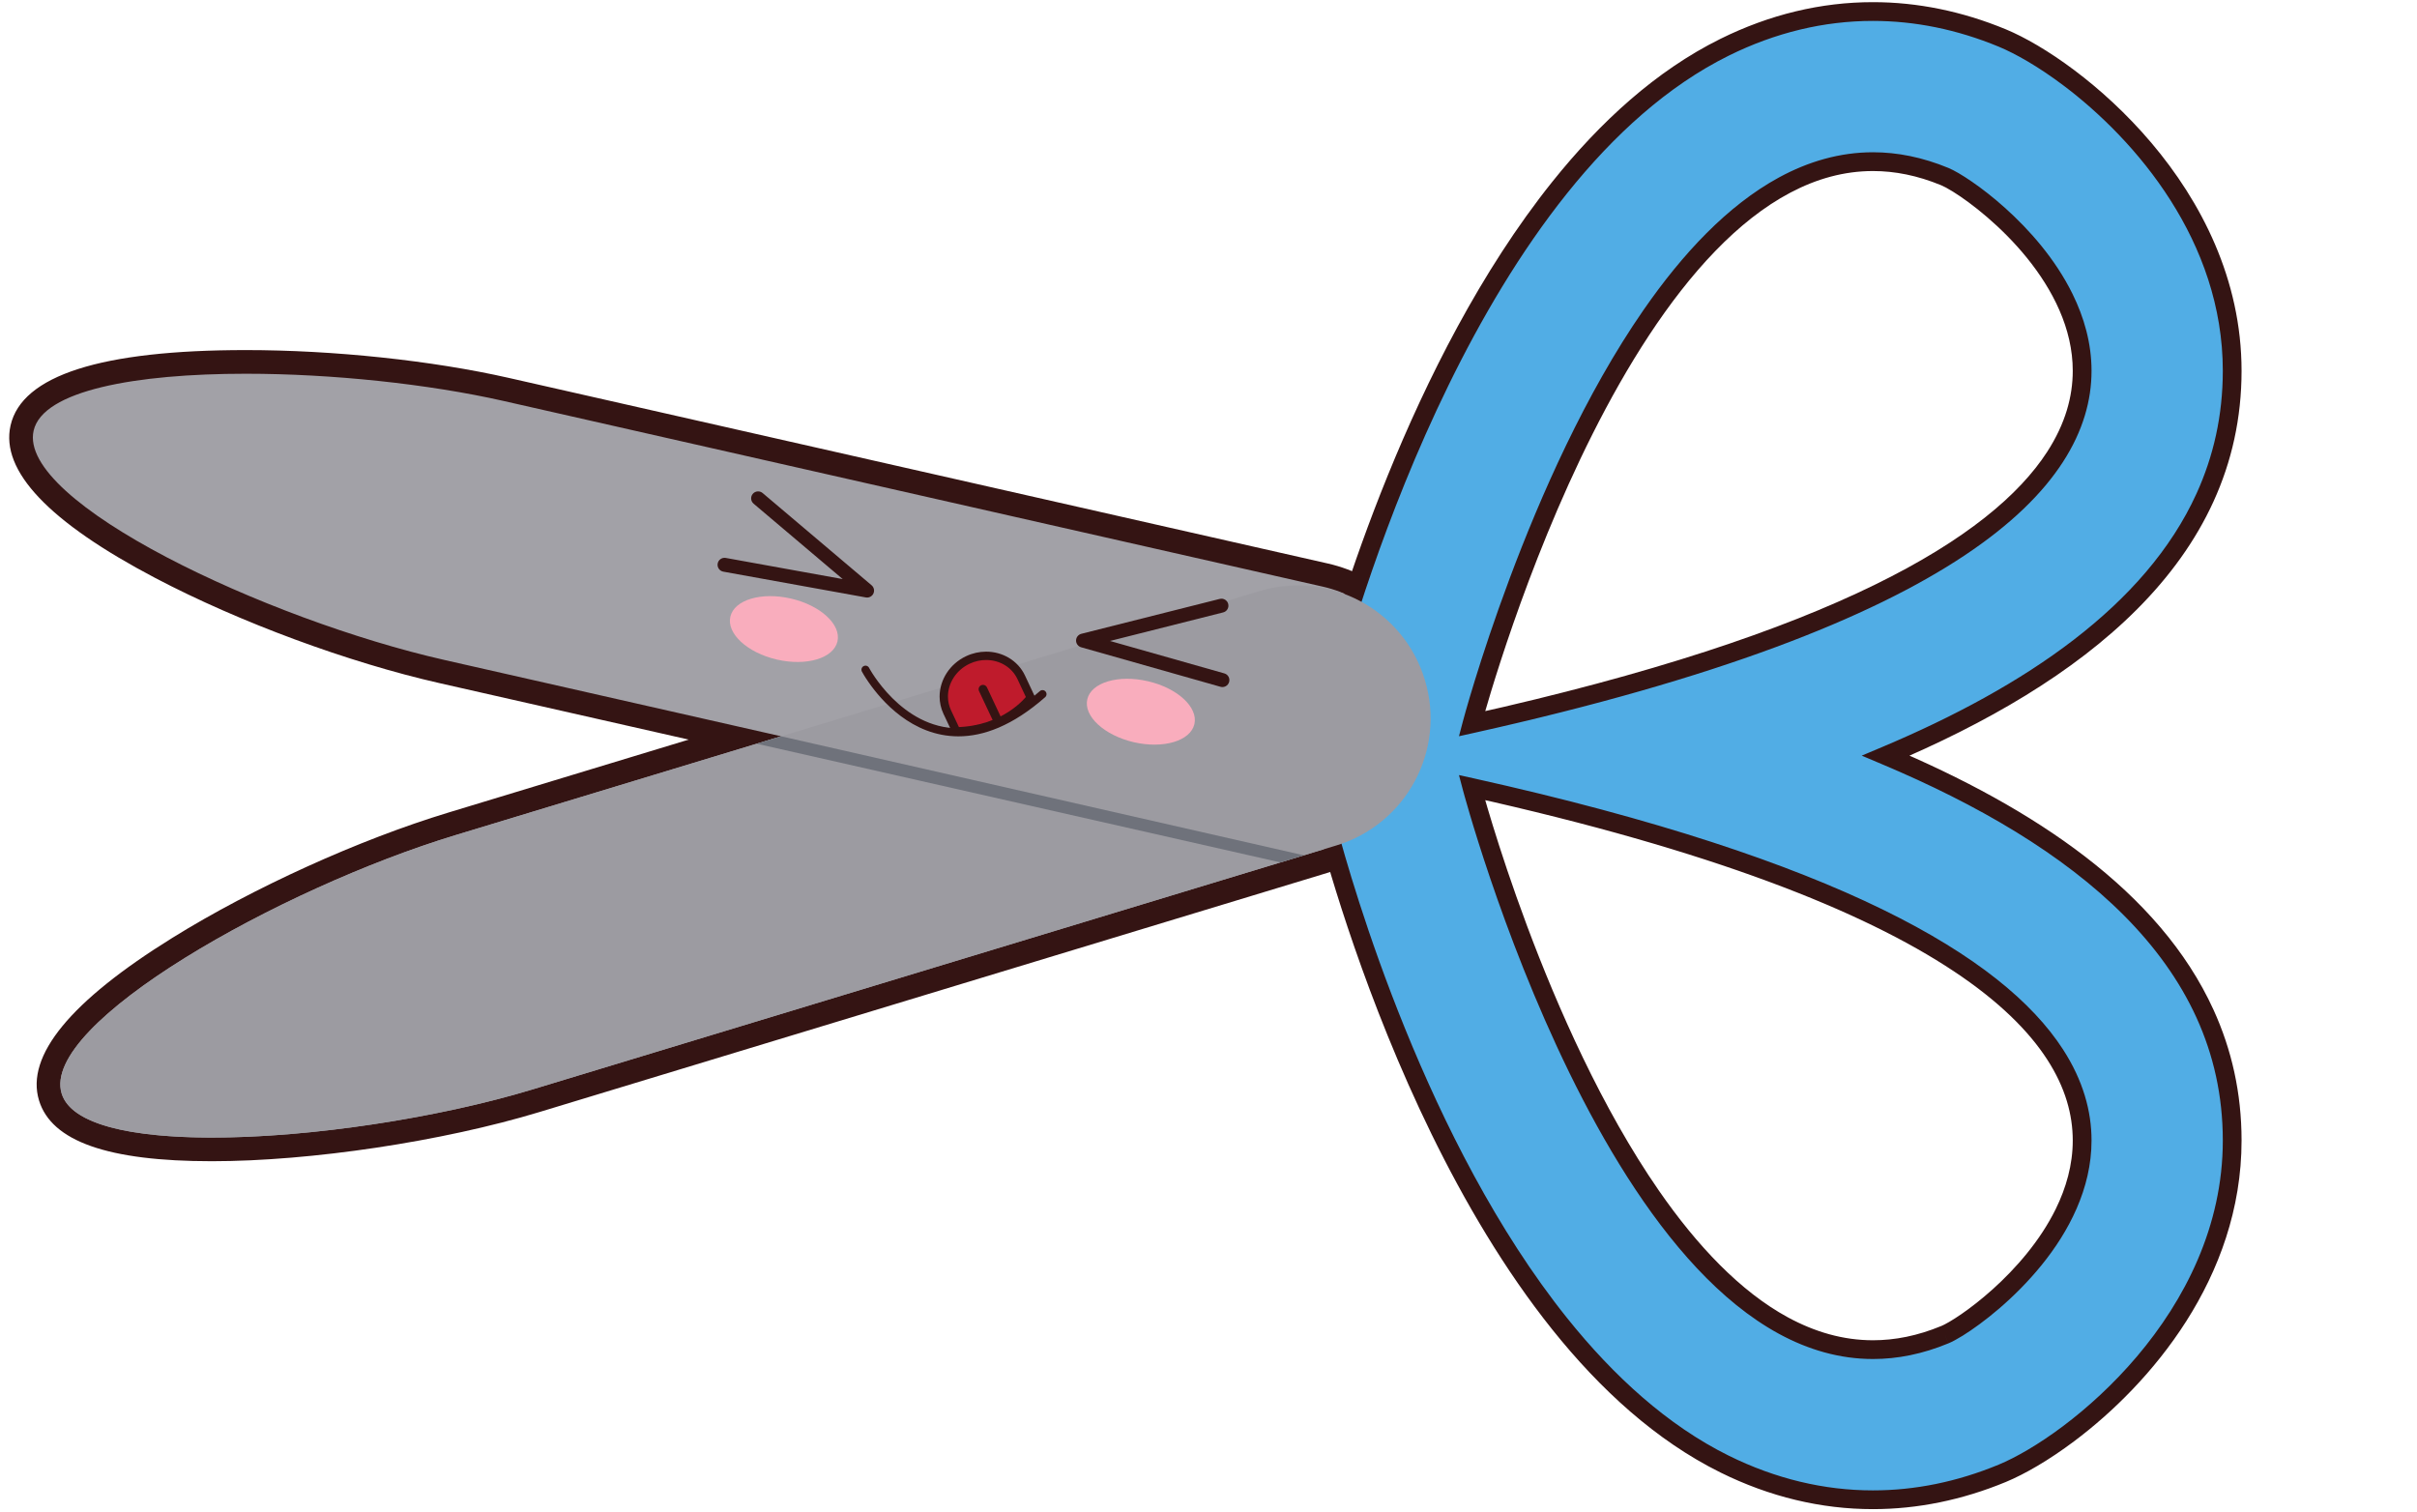 <?xml version="1.0" encoding="UTF-8"?><svg xmlns="http://www.w3.org/2000/svg" xmlns:xlink="http://www.w3.org/1999/xlink" height="225.9" preserveAspectRatio="xMidYMid meet" version="1.0" viewBox="43.4 99.7 361.1 225.9" width="361.1" zoomAndPan="magnify"><g><g id="change1_1"><path d="M 75.055 271.43 C 60.617 271.43 52.496 268.789 50.918 263.59 C 46.855 250.207 88.426 229.613 110.922 222.785 L 153.199 209.953 L 109.477 200.047 C 86.547 194.852 43.609 177.297 46.699 163.652 C 48.648 155.059 68.484 153.773 80.133 153.773 C 93.121 153.773 107.66 155.312 119.031 157.887 L 241.414 185.625 C 243.238 186.035 245.039 186.711 246.77 187.629 C 252.129 190.23 256.227 195.023 257.965 200.75 C 259.641 206.273 259.066 212.117 256.348 217.211 C 253.625 222.305 249.082 226.031 243.555 227.711 L 123.477 264.156 C 109.145 268.508 89.684 271.43 75.055 271.43" fill="#a2a1a7"/></g><g id="change2_1"><path d="M 80.133 152.004 C 58.496 152.004 46.668 155.793 44.977 163.266 C 43.441 170.047 50.719 177.715 66.602 186.059 C 79.168 192.66 95.445 198.68 109.086 201.77 L 146.297 210.203 L 110.406 221.098 C 97.023 225.156 81.219 232.332 69.16 239.816 C 53.914 249.277 47.207 257.449 49.227 264.105 C 51.086 270.223 59.531 273.195 75.051 273.195 C 89.844 273.195 109.508 270.242 123.988 265.848 L 244.066 229.398 C 250.047 227.59 254.961 223.555 257.902 218.047 C 260.852 212.535 261.473 206.211 259.652 200.234 C 257.781 194.062 253.371 188.891 247.543 186.039 C 245.691 185.062 243.762 184.344 241.809 183.898 L 119.422 156.164 C 107.934 153.559 93.242 152.004 80.133 152.004 M 80.133 155.539 C 92.969 155.539 107.371 157.059 118.641 159.609 L 241.023 187.348 C 242.785 187.746 244.422 188.387 245.941 189.191 C 250.738 191.523 254.602 195.754 256.27 201.266 C 259.461 211.746 253.535 222.836 243.039 226.02 L 122.965 262.465 C 108.973 266.711 89.855 269.66 75.051 269.66 C 63.148 269.66 54.027 267.754 52.609 263.074 C 49.426 252.586 85.289 232.414 111.434 224.48 L 160.102 209.707 L 109.863 198.32 C 83.227 192.285 46.004 174.738 48.422 164.047 C 49.785 158.035 63.664 155.539 80.133 155.539" fill="#341413"/></g><g id="change3_1"><path d="M 333.961 126.09 C 341.492 129.207 404.582 176.438 263.312 207.832 C 263.312 207.832 289.742 107.793 333.961 126.09 Z M 333.961 299.113 C 289.742 317.406 263.312 217.367 263.312 217.367 C 404.582 248.766 341.492 295.992 333.961 299.113 Z M 301.039 106.77 C 263.574 125.328 244.984 189.441 241.641 202.105 C 240.719 205.598 240.703 209.184 241.445 212.602 C 240.703 216.016 240.719 219.605 241.641 223.098 C 244.984 235.762 263.574 299.871 301.039 318.438 C 314.395 325.051 328.738 325.531 342.531 319.824 C 353.289 315.371 376.883 296.668 376.891 270.102 L 376.891 270.09 C 376.891 242.496 353.77 224.672 325.145 212.602 C 353.77 200.527 376.891 182.699 376.891 155.105 C 376.891 128.535 353.297 109.828 342.531 105.375 C 328.738 99.672 314.395 100.148 301.039 106.77" fill="#51ade5"/></g><g id="change2_2"><path d="M 333.961 126.09 L 333.422 127.383 C 333.762 127.52 334.391 127.848 335.156 128.324 C 337.863 130 342.422 133.531 346.227 138.23 C 348.129 140.582 349.848 143.223 351.082 146.062 C 352.32 148.902 353.07 151.934 353.07 155.105 C 353.066 158.926 351.992 162.965 349.242 167.215 C 345.121 173.582 337.152 180.406 323.387 187.121 C 309.633 193.84 290.113 200.441 263.008 206.465 L 263.312 207.832 L 264.668 208.188 C 264.668 208.188 264.688 208.113 264.73 207.957 C 265.383 205.547 271.195 184.672 281.348 164.504 C 286.422 154.422 292.586 144.52 299.652 137.219 C 303.184 133.562 306.938 130.562 310.871 128.488 C 314.805 126.41 318.91 125.254 323.227 125.254 C 326.484 125.254 329.871 125.914 333.422 127.383 L 333.961 126.09 L 334.496 124.793 C 330.637 123.195 326.863 122.449 323.227 122.449 C 318.246 122.449 313.531 123.844 309.148 126.23 C 301.477 130.418 294.77 137.609 288.949 146.004 C 280.223 158.594 273.5 173.938 268.934 186.148 C 264.367 198.363 261.965 207.441 261.957 207.473 L 261.371 209.699 L 263.617 209.199 C 299.949 201.121 322.871 192.004 336.844 182.727 C 343.828 178.086 348.578 173.395 351.594 168.738 C 354.613 164.086 355.879 159.461 355.875 155.105 C 355.875 150.969 354.75 147.098 353.039 143.621 C 350.473 138.402 346.59 134.035 343 130.805 C 341.203 129.188 339.477 127.855 338.008 126.848 C 336.531 125.832 335.352 125.152 334.496 124.793 Z M 333.961 299.113 L 333.422 297.816 C 329.875 299.285 326.484 299.945 323.227 299.945 C 318.773 299.945 314.539 298.711 310.488 296.508 C 303.402 292.656 296.918 285.785 291.25 277.602 C 282.742 265.328 276.074 250.156 271.555 238.07 C 269.297 232.027 267.57 226.754 266.414 222.996 C 265.836 221.117 265.395 219.617 265.105 218.59 C 264.957 218.074 264.848 217.68 264.773 217.41 C 264.703 217.145 264.668 217.012 264.668 217.012 L 263.312 217.367 L 263.008 218.734 C 299.145 226.766 321.801 235.836 335.293 244.809 C 342.043 249.289 346.492 253.738 349.242 257.984 C 351.992 262.234 353.066 266.273 353.07 270.094 C 353.07 273.715 352.09 277.16 350.523 280.344 C 348.184 285.109 344.531 289.25 341.125 292.312 C 339.422 293.844 337.785 295.105 336.418 296.047 C 335.062 296.984 333.941 297.609 333.422 297.82 L 333.961 299.113 L 334.496 300.406 C 335.074 300.164 335.773 299.785 336.633 299.258 C 339.605 297.406 344.336 293.742 348.402 288.73 C 350.434 286.227 352.293 283.383 353.652 280.254 C 355.016 277.129 355.875 273.711 355.875 270.094 C 355.879 265.738 354.613 261.113 351.594 256.461 C 347.062 249.477 338.656 242.414 324.617 235.559 C 310.574 228.707 290.863 222.059 263.617 216 L 261.371 215.504 L 261.957 217.727 C 261.973 217.777 267.531 238.828 277.863 259.973 C 283.035 270.547 289.391 281.148 296.926 289.184 C 300.695 293.199 304.766 296.578 309.148 298.969 C 313.531 301.355 318.246 302.75 323.227 302.746 C 326.867 302.75 330.637 302.004 334.492 300.406 Z M 301.039 106.77 L 300.418 105.512 C 290.805 110.277 282.48 117.91 275.328 126.84 C 264.605 140.23 256.496 156.559 250.73 170.742 C 244.965 184.922 241.551 196.957 240.285 201.746 C 239.762 203.723 239.516 205.723 239.516 207.707 C 239.516 209.461 239.707 211.199 240.078 212.898 L 241.445 212.602 L 240.078 212.301 C 239.707 213.996 239.516 215.738 239.516 217.492 C 239.516 219.477 239.762 221.477 240.285 223.453 C 241.973 229.84 247.477 249.105 257.285 269.168 C 262.195 279.199 268.18 289.434 275.328 298.363 C 282.48 307.289 290.805 314.926 300.418 319.691 C 307.781 323.34 315.473 325.18 323.215 325.176 C 329.859 325.176 336.535 323.82 343.066 321.121 C 345.906 319.941 349.473 317.887 353.277 315.035 C 358.984 310.754 365.207 304.676 370.035 297.086 C 374.859 289.5 378.289 280.379 378.289 270.102 L 378.289 270.09 C 378.289 262.992 376.801 256.496 374.105 250.582 C 370.059 241.707 363.336 234.164 354.949 227.707 C 346.562 221.25 336.5 215.867 325.691 211.309 L 325.145 212.602 L 325.691 213.891 C 340.102 207.809 353.188 200.27 362.742 190.66 C 367.52 185.855 371.41 180.531 374.105 174.613 C 376.801 168.699 378.289 162.199 378.289 155.105 C 378.285 141.391 372.203 129.766 364.816 121.043 C 361.117 116.676 357.086 113.023 353.281 110.168 C 349.473 107.312 345.906 105.258 343.066 104.078 C 336.535 101.379 329.859 100.02 323.211 100.023 C 315.473 100.02 307.781 101.863 300.418 105.512 L 301.039 106.77 L 301.66 108.023 C 308.668 104.551 315.918 102.824 323.211 102.824 C 329.477 102.824 335.781 104.098 341.996 106.668 C 344.539 107.719 347.957 109.672 351.602 112.41 C 357.07 116.512 363.07 122.383 367.672 129.621 C 372.277 136.867 375.488 145.457 375.488 155.105 C 375.484 161.809 374.09 167.887 371.555 173.453 C 367.754 181.801 361.367 189.012 353.242 195.27 C 345.117 201.527 335.258 206.816 324.602 211.309 L 321.543 212.598 L 324.602 213.891 C 338.812 219.879 351.598 227.289 360.758 236.512 C 365.34 241.121 369.02 246.18 371.555 251.742 C 374.09 257.309 375.484 263.387 375.488 270.09 L 375.488 270.102 C 375.488 282.957 369.773 293.965 362.672 302.352 C 359.129 306.535 355.242 310.059 351.598 312.793 C 347.953 315.527 344.539 317.48 341.996 318.531 C 335.781 321.102 329.477 322.375 323.215 322.375 C 315.918 322.375 308.668 320.648 301.66 317.18 C 292.543 312.664 284.492 305.324 277.516 296.613 C 267.051 283.551 259.023 267.43 253.324 253.402 C 247.621 239.379 244.238 227.445 242.992 222.738 C 242.535 221.004 242.316 219.242 242.316 217.492 C 242.316 215.945 242.488 214.402 242.816 212.898 L 242.883 212.598 L 242.816 212.301 C 242.484 210.793 242.316 209.254 242.316 207.707 C 242.316 205.957 242.535 204.195 242.992 202.465 C 244.652 196.188 250.117 177.062 259.805 157.266 C 264.645 147.363 270.543 137.297 277.516 128.59 C 284.492 119.879 292.543 112.539 301.66 108.023 L 301.039 106.77" fill="#341413"/></g><g id="change4_1"><path d="M 111.434 224.48 C 85.289 232.414 49.426 252.586 52.609 263.074 C 55.793 273.566 97.719 270.129 122.965 262.465 L 243.039 226.02 C 253.535 222.836 259.461 211.746 256.27 201.266 C 253.09 190.77 242.008 184.852 231.516 188.031 L 111.434 224.48" fill="#9c9ba1"/></g><g id="change5_1"><path d="M 159.336 209.941 L 160.102 209.707 L 159.336 209.941" fill="#737680"/></g><g id="change6_1"><path d="M 235.285 228.371 L 238.188 227.488 C 238.781 227.625 239.098 227.699 239.094 227.699 C 239.094 227.699 238.805 227.633 238.199 227.496 L 235.285 228.371" fill="#261212"/></g><g id="change7_1"><path d="M 234.695 228.551 L 156.449 210.816 L 159.336 209.941 L 160.102 209.707 C 160.418 209.777 229.453 225.492 238.188 227.488 L 235.285 228.371 L 234.695 228.551" fill="#6f727b"/></g><g id="change2_3"><path d="M 225.633 189.18 L 204.953 194.395 C 204.492 194.512 204.172 194.918 204.164 195.391 C 204.16 195.863 204.469 196.277 204.922 196.406 L 225.746 202.312 C 226.297 202.469 226.875 202.148 227.031 201.594 C 227.188 201.039 226.867 200.465 226.312 200.309 L 209.234 195.465 L 226.141 191.199 C 226.699 191.062 227.035 190.496 226.895 189.938 C 226.758 189.379 226.191 189.039 225.633 189.184" fill="#341413"/></g><g id="change2_4"><path d="M 155.988 174.953 L 169.301 186.219 L 151.832 183.059 C 151.266 182.957 150.723 183.332 150.621 183.898 C 150.52 184.465 150.895 185.008 151.461 185.109 L 172.758 188.961 C 173.219 189.047 173.684 188.809 173.883 188.383 C 174.086 187.953 173.973 187.445 173.613 187.141 L 157.336 173.363 C 156.895 172.992 156.238 173.047 155.867 173.484 C 155.496 173.926 155.551 174.582 155.988 174.953" fill="#341413"/></g><g id="change8_1"><path d="M 168.516 195.535 C 167.934 198.055 163.879 199.266 159.461 198.242 C 155.039 197.219 151.93 194.348 152.516 191.832 C 153.098 189.316 157.152 188.105 161.57 189.129 C 165.988 190.148 169.102 193.02 168.516 195.535" fill="#f9adbd"/></g><g id="change8_2"><path d="M 221.844 207.887 C 221.258 210.402 217.211 211.613 212.789 210.594 C 208.371 209.566 205.258 206.695 205.84 204.18 C 206.422 201.664 210.477 200.453 214.895 201.48 C 219.316 202.5 222.422 205.367 221.844 207.887" fill="#f9adbd"/></g><g id="change2_5"><path d="M 173.258 199.516 L 173.238 199.477 L 173.223 199.453 L 173.203 199.422 L 173.168 199.371 L 173.098 199.301 L 172.996 199.23 C 172.945 199.203 172.863 199.156 172.703 199.156 L 172.703 199.754 L 172.895 199.188 C 172.742 199.141 172.707 199.16 172.703 199.156 L 172.703 199.754 L 172.895 199.188 L 172.703 199.758 L 173.18 199.387 C 173.086 199.27 172.969 199.211 172.895 199.188 L 172.703 199.758 L 173.18 199.387 L 172.703 199.758 L 173.305 199.758 C 173.309 199.66 173.273 199.508 173.18 199.387 L 172.703 199.758 L 173.305 199.758 C 173.305 199.598 173.242 199.445 173.129 199.332 C 173.016 199.219 172.863 199.156 172.703 199.156 C 172.543 199.156 172.391 199.219 172.277 199.332 C 172.164 199.441 172.102 199.598 172.102 199.758 C 172.102 199.863 172.117 199.887 172.121 199.914 L 172.152 200.004 L 172.168 200.035 C 172.211 200.117 172.543 200.734 173.18 201.648 C 174.129 203.012 175.734 205.012 177.977 206.688 C 180.215 208.363 183.109 209.715 186.582 209.715 C 190.332 209.719 194.691 208.133 199.547 203.863 C 199.797 203.645 199.82 203.262 199.602 203.012 C 199.383 202.762 199.004 202.738 198.754 202.957 C 194.043 207.09 189.98 208.508 186.582 208.512 C 182.344 208.512 179.016 206.285 176.723 204.012 C 175.578 202.875 174.703 201.734 174.113 200.883 C 173.82 200.453 173.598 200.102 173.453 199.852 C 173.379 199.73 173.324 199.633 173.289 199.57 L 173.25 199.5 L 173.242 199.484 L 173.031 199.594 L 173.242 199.488 L 173.242 199.484 L 173.031 199.594 L 173.242 199.488 L 172.754 199.734 L 173.246 199.5 L 173.242 199.488 L 172.754 199.734 L 173.246 199.5 L 172.711 199.754 L 173.258 199.52 L 173.246 199.5 L 172.711 199.754 L 173.258 199.52 L 172.703 199.758 L 173.27 199.555 L 173.258 199.52 L 172.703 199.758 L 173.27 199.555 L 172.703 199.758 L 173.285 199.602 L 173.27 199.555 L 172.703 199.758 L 173.285 199.602 L 172.703 199.758 L 173.305 199.758 C 173.305 199.652 173.289 199.629 173.285 199.602 L 172.703 199.758 L 173.305 199.758 C 173.305 199.598 173.242 199.445 173.129 199.332 C 173.016 199.219 172.863 199.156 172.703 199.156 C 172.543 199.156 172.391 199.219 172.277 199.332 C 172.164 199.441 172.102 199.598 172.102 199.758 C 172.098 199.855 172.133 200.008 172.227 200.129 C 172.375 200.312 172.543 200.34 172.605 200.352 L 172.703 200.359 L 172.703 199.758 L 172.41 200.285 C 172.465 200.312 172.547 200.359 172.703 200.359 L 172.703 199.758 L 172.41 200.285 L 172.703 199.758 L 172.27 200.172 C 172.293 200.195 172.312 200.227 172.41 200.285 L 172.703 199.758 L 172.27 200.172 L 172.699 199.766 L 172.195 200.082 L 172.27 200.172 L 172.699 199.766 L 172.195 200.082 L 172.633 199.805 L 172.184 200.059 L 172.195 200.082 L 172.633 199.805 L 172.184 200.059 L 172.188 200.074 C 172.344 200.367 172.707 200.484 173.004 200.328 C 173.297 200.176 173.414 199.812 173.262 199.516" fill="#341413"/></g><g id="change9_1"><path d="M 186.273 208.965 L 184.922 206.09 C 183.566 203.223 184.949 199.738 187.996 198.301 C 191.047 196.867 194.609 198.023 195.965 200.883 L 197.395 203.93 C 197.395 203.93 193.898 208.812 186.273 208.965" fill="#bf1b2c"/></g><g id="change2_6"><path d="M 186.273 208.965 L 186.836 208.699 L 185.484 205.824 C 185.172 205.16 185.023 204.465 185.023 203.77 C 185.02 201.797 186.223 199.824 188.262 198.863 C 189.066 198.484 189.906 198.309 190.727 198.309 C 192.719 198.309 194.551 199.355 195.402 201.148 L 196.828 204.191 L 197.395 203.93 L 196.887 203.566 L 196.883 203.57 C 196.809 203.672 195.922 204.836 194.176 205.984 C 192.426 207.133 189.824 208.27 186.262 208.344 L 186.273 208.965 L 186.836 208.699 L 186.273 208.965 L 186.285 209.586 C 190.23 209.508 193.137 208.199 195.043 206.902 C 196.949 205.605 197.867 204.332 197.898 204.289 C 198.031 204.105 198.051 203.867 197.957 203.664 L 196.527 200.617 C 195.453 198.352 193.148 197.062 190.727 197.062 C 189.727 197.062 188.703 197.281 187.734 197.738 C 185.266 198.902 183.781 201.297 183.777 203.77 C 183.777 204.641 183.965 205.523 184.355 206.352 L 185.711 209.23 C 185.812 209.453 186.039 209.59 186.285 209.586 L 186.273 208.965" fill="#341413"/></g><g id="change2_7"><path d="M 192.879 206.719 L 190.852 202.398 C 190.695 202.074 190.309 201.934 189.98 202.086 C 189.656 202.238 189.516 202.629 189.668 202.953 L 191.699 207.273 C 191.852 207.602 192.238 207.738 192.566 207.586 C 192.895 207.434 193.031 207.043 192.879 206.719" fill="#341413"/></g></g></svg>